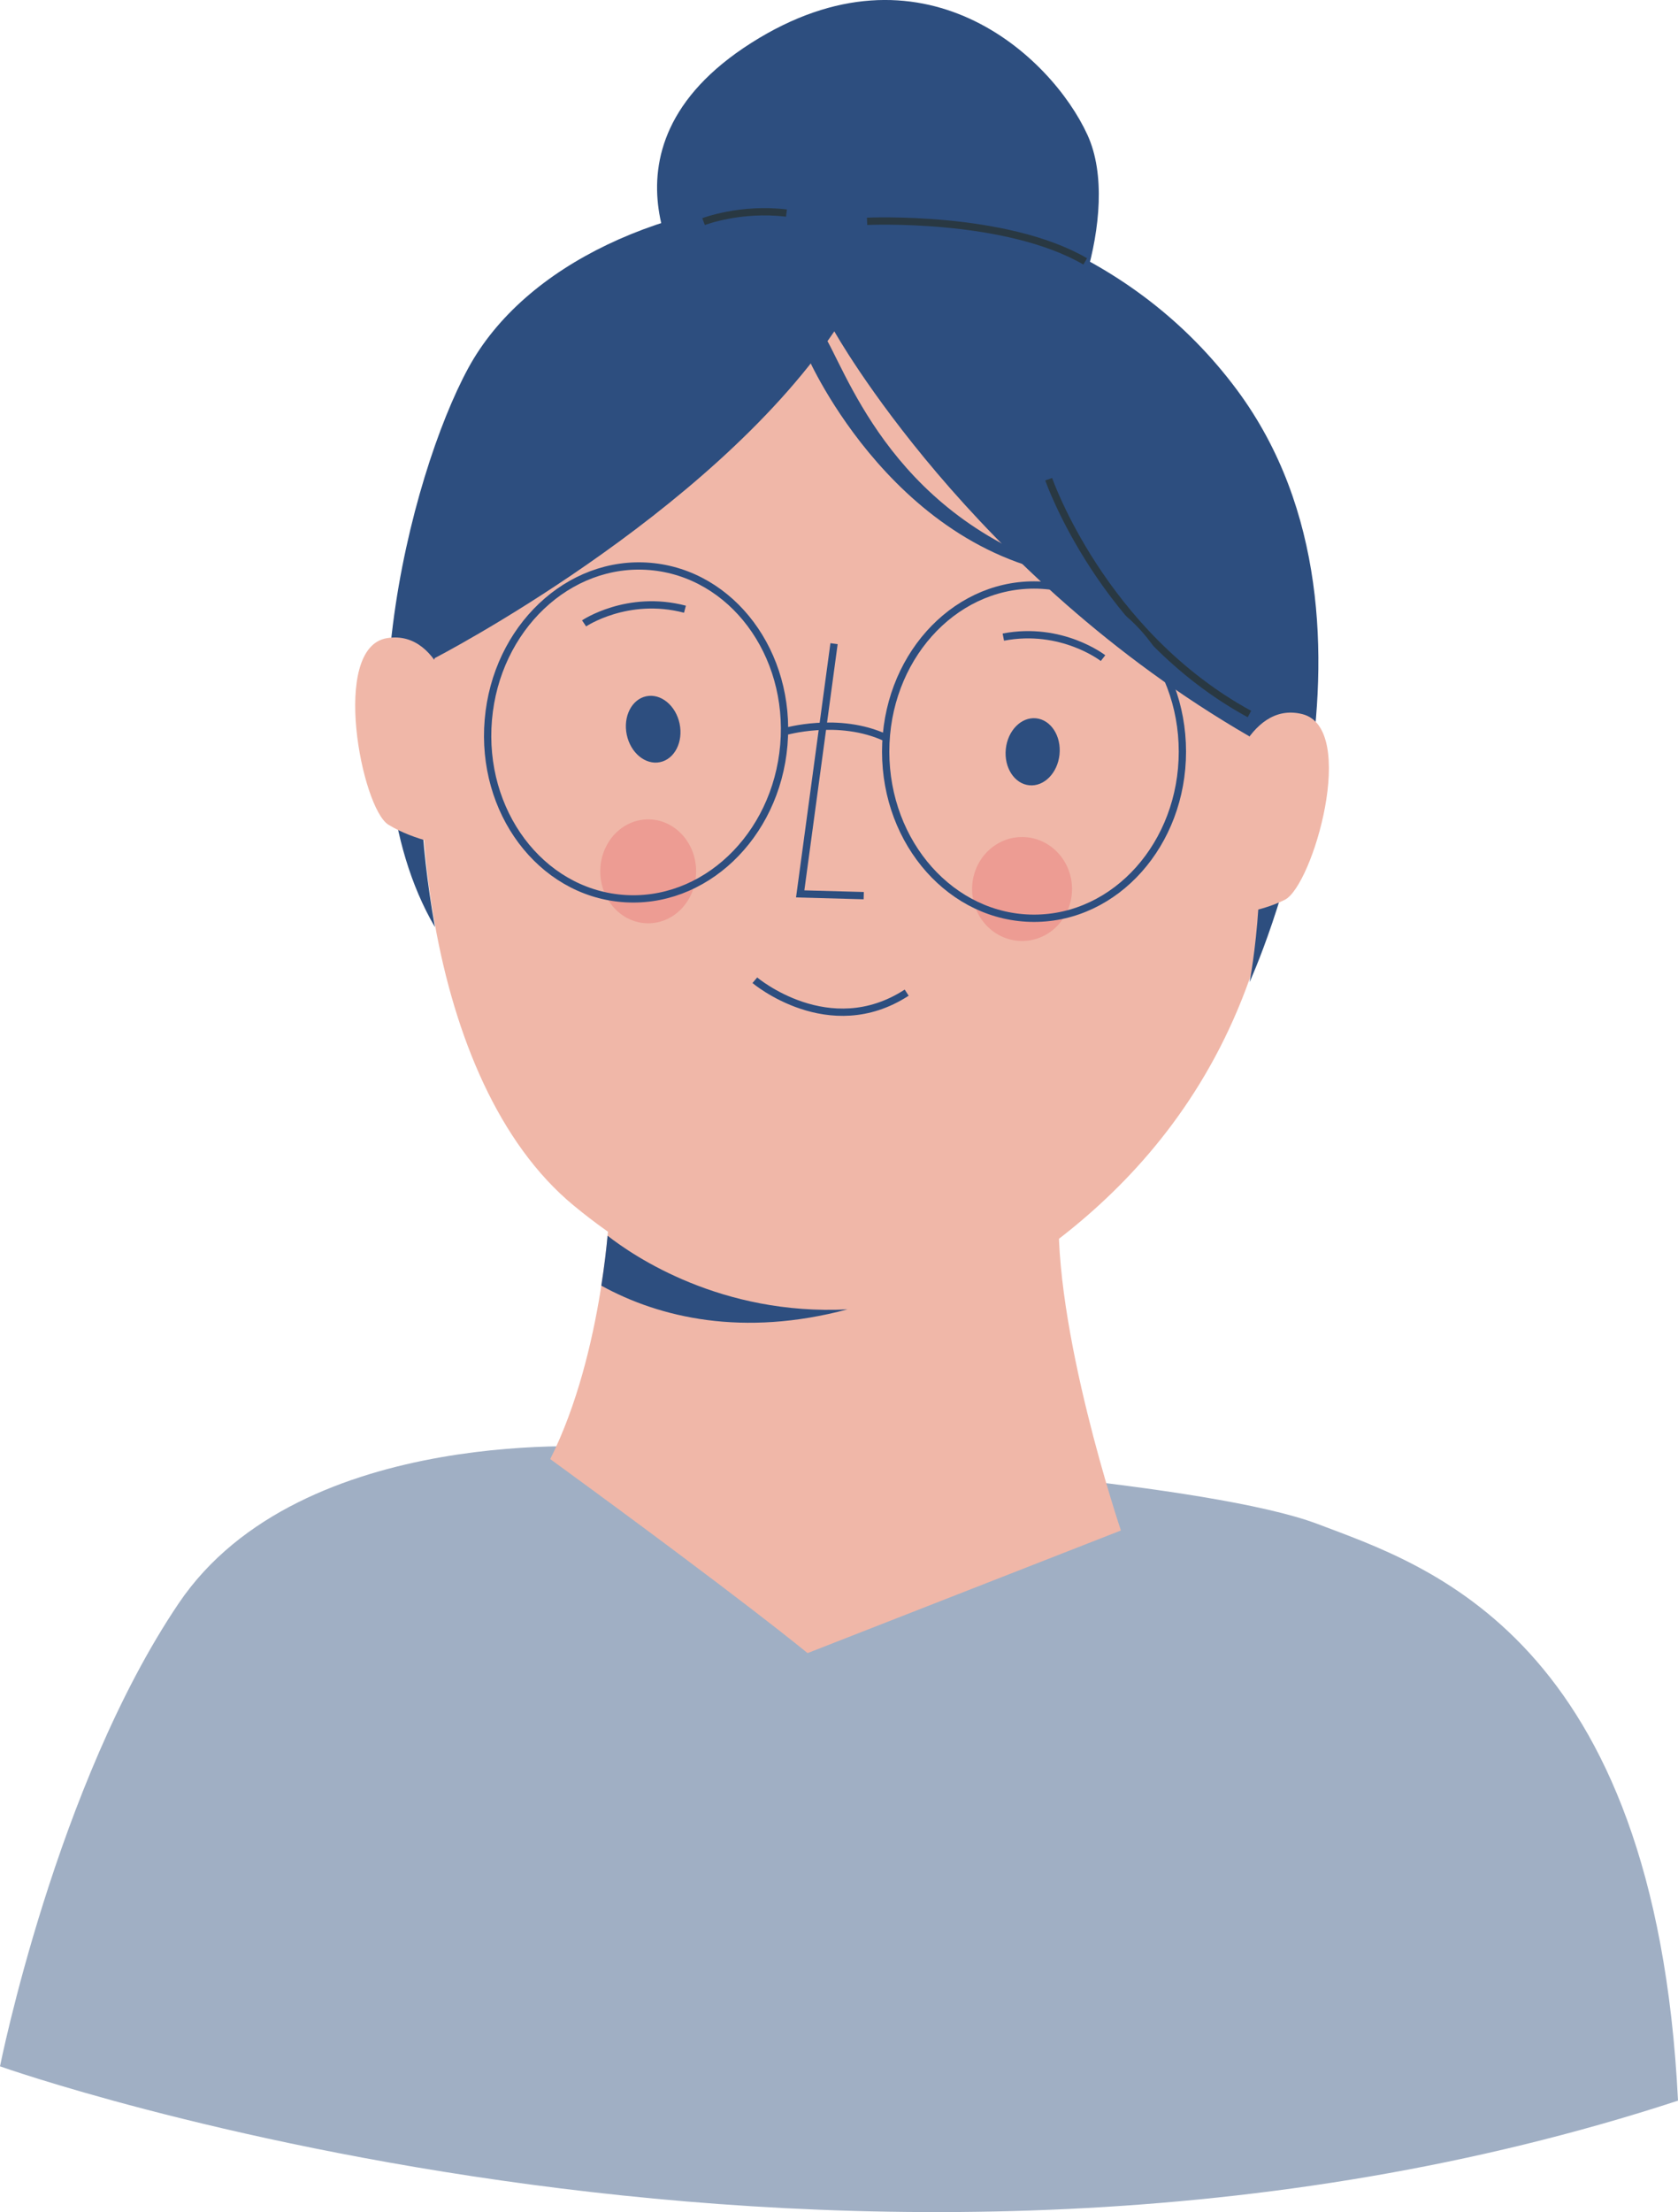 <?xml version="1.0" encoding="utf-8"?>
<!-- Generator: Adobe Illustrator 28.1.0, SVG Export Plug-In . SVG Version: 6.00 Build 0)  -->
<svg version="1.1" id="Layer_1" xmlns="http://www.w3.org/2000/svg" xmlns:xlink="http://www.w3.org/1999/xlink" x="0px" y="0px"
	 viewBox="0 0 230.06 303.05" style="enable-background:new 0 0 230.06 303.05;" xml:space="preserve">
<style type="text/css">
	.st0{fill:#A0AFC4;}
	.st1{fill:#F0B7A8;}
	.st2{fill:#2D4E7F;}
	.st3{fill:none;stroke:#2D4E7F;stroke-miterlimit:10;}
	.st4{opacity:0.4;fill:#E87374;}
	.st5{fill:none;stroke:#293842;stroke-miterlimit:10;}
</style>
<path class="st0" d="M83.69,198.29c0,0-42.38-3.5-59.19,21.36S0,283.08,0,283.08s117.24,41.61,230.06,4.7
	c-3.15-63.74-34.65-73.38-49.36-78.98c-14.71-5.6-61.99-8.76-61.99-8.76L83.69,198.29z"/>
<path class="st1" d="M83.61,165.22c0,0-0.75,19.86-8.17,34.67c26.75,19.49,35.28,26.58,35.28,26.58l42.96-16.8
	c0,0-9.46-28.03-8.47-44.82C146.19,148.05,83.61,165.22,83.61,165.22z"/>
<path class="st1" d="M59.9,83.62c-5.17,22.77-1.85,64.51,18.74,81.52c23.61,19.5,48.22,17.21,61.85,7.97
	c17.96-12.18,39.82-35.7,35.35-82.72c-3.29-34.66-30.5-49.75-51.47-52.34C101,35.15,69.47,41.52,59.9,83.62z"/>
<ellipse transform="matrix(0.979 -0.205 0.205 0.979 -18.586 20.503)" class="st2" cx="89.55" cy="99.85" rx="3.7" ry="4.61"/>
<ellipse transform="matrix(0.103 -0.995 0.995 0.103 24.521 233.175)" class="st2" cx="141.5" cy="103" rx="4.61" ry="3.7"/>
<polyline class="st3" points="114.35,88.18 109.71,122.46 118.42,122.7 "/>
<path class="st3" d="M103.49,134.29c0,0,10.18,8.6,20.82,1.7"/>
<ellipse class="st4" cx="88.87" cy="119.37" rx="6.57" ry="7.12"/>
<ellipse class="st4" cx="140.13" cy="121.79" rx="6.85" ry="7.12"/>
<path class="st3" d="M80.08,85.4c0,0,5.95-4.01,13.83-1.94"/>
<path class="st3" d="M151.23,90.16c0,0-5.66-4.41-13.67-2.88"/>
<path class="st2" d="M114.39,45.39c0,0,18.62,33.34,56.91,55.49c3.3,17.17,0.02,33.67,0.02,33.67s22.31-48.67-1.68-81.07
	c-28.22-38.1-89.92-31.56-105.44-3.05c-8.02,14.74-18.02,53.58-4.57,76.58c-4.42-24.91-0.03-36.85-0.03-36.85
	S97.05,70.87,114.39,45.39z"/>
<path class="st1" d="M167.51,125.43c0,0,4.8-0.24,8.64-2.16s10.08-23.52,2.4-25.44c-7.68-1.92-10.56,10.32-10.56,10.32"/>
<path class="st1" d="M62.7,98.62c0,0-1.81-12.45-9.63-11.2c-7.82,1.25-3.48,23.31,0.18,25.56s8.42,2.9,8.42,2.9"/>
<path class="st2" d="M95.13,40.28c0,0-15.51-19.56,7.87-34.4s41.14,1.8,46.09,12.59c4.95,10.79-3.15,30.12-6.52,31.25
	S95.13,40.28,95.13,40.28z"/>
<path class="st2" d="M110.75,48.93c0,0,12.37,28.38,39.16,30.32c-25.88-6.44-33.02-26.26-36.52-32.63
	C109.89,40.25,110.75,48.93,110.75,48.93z"/>
<path class="st5" d="M118.88,30.32c0,0,18.91-0.89,29.91,5.49"/>
<path class="st5" d="M96.46,30.36c0,0,5.05-1.94,11.37-1.17"/>
<path class="st5" d="M143.78,65.65c0,0,7.32,21.14,27.52,32.17"/>
<path class="st2" d="M82.44,176.13c8.03,4.42,19.47,7.06,33.75,3.25c-17.29,0.86-29.27-7.26-32.89-10.09
	C83.13,171.12,82.86,173.47,82.44,176.13z"/>
<ellipse class="st3" cx="141.77" cy="102.97" rx="20.34" ry="22.83"/>
<ellipse transform="matrix(0.085 -0.996 0.996 0.085 -20.095 178.707)" class="st3" cx="87.24" cy="100.29" rx="22.83" ry="20.34"/>
<path class="st3" d="M107.53,100.25c0,0,7.44-2.2,13.94,0.84"/>
</svg>
